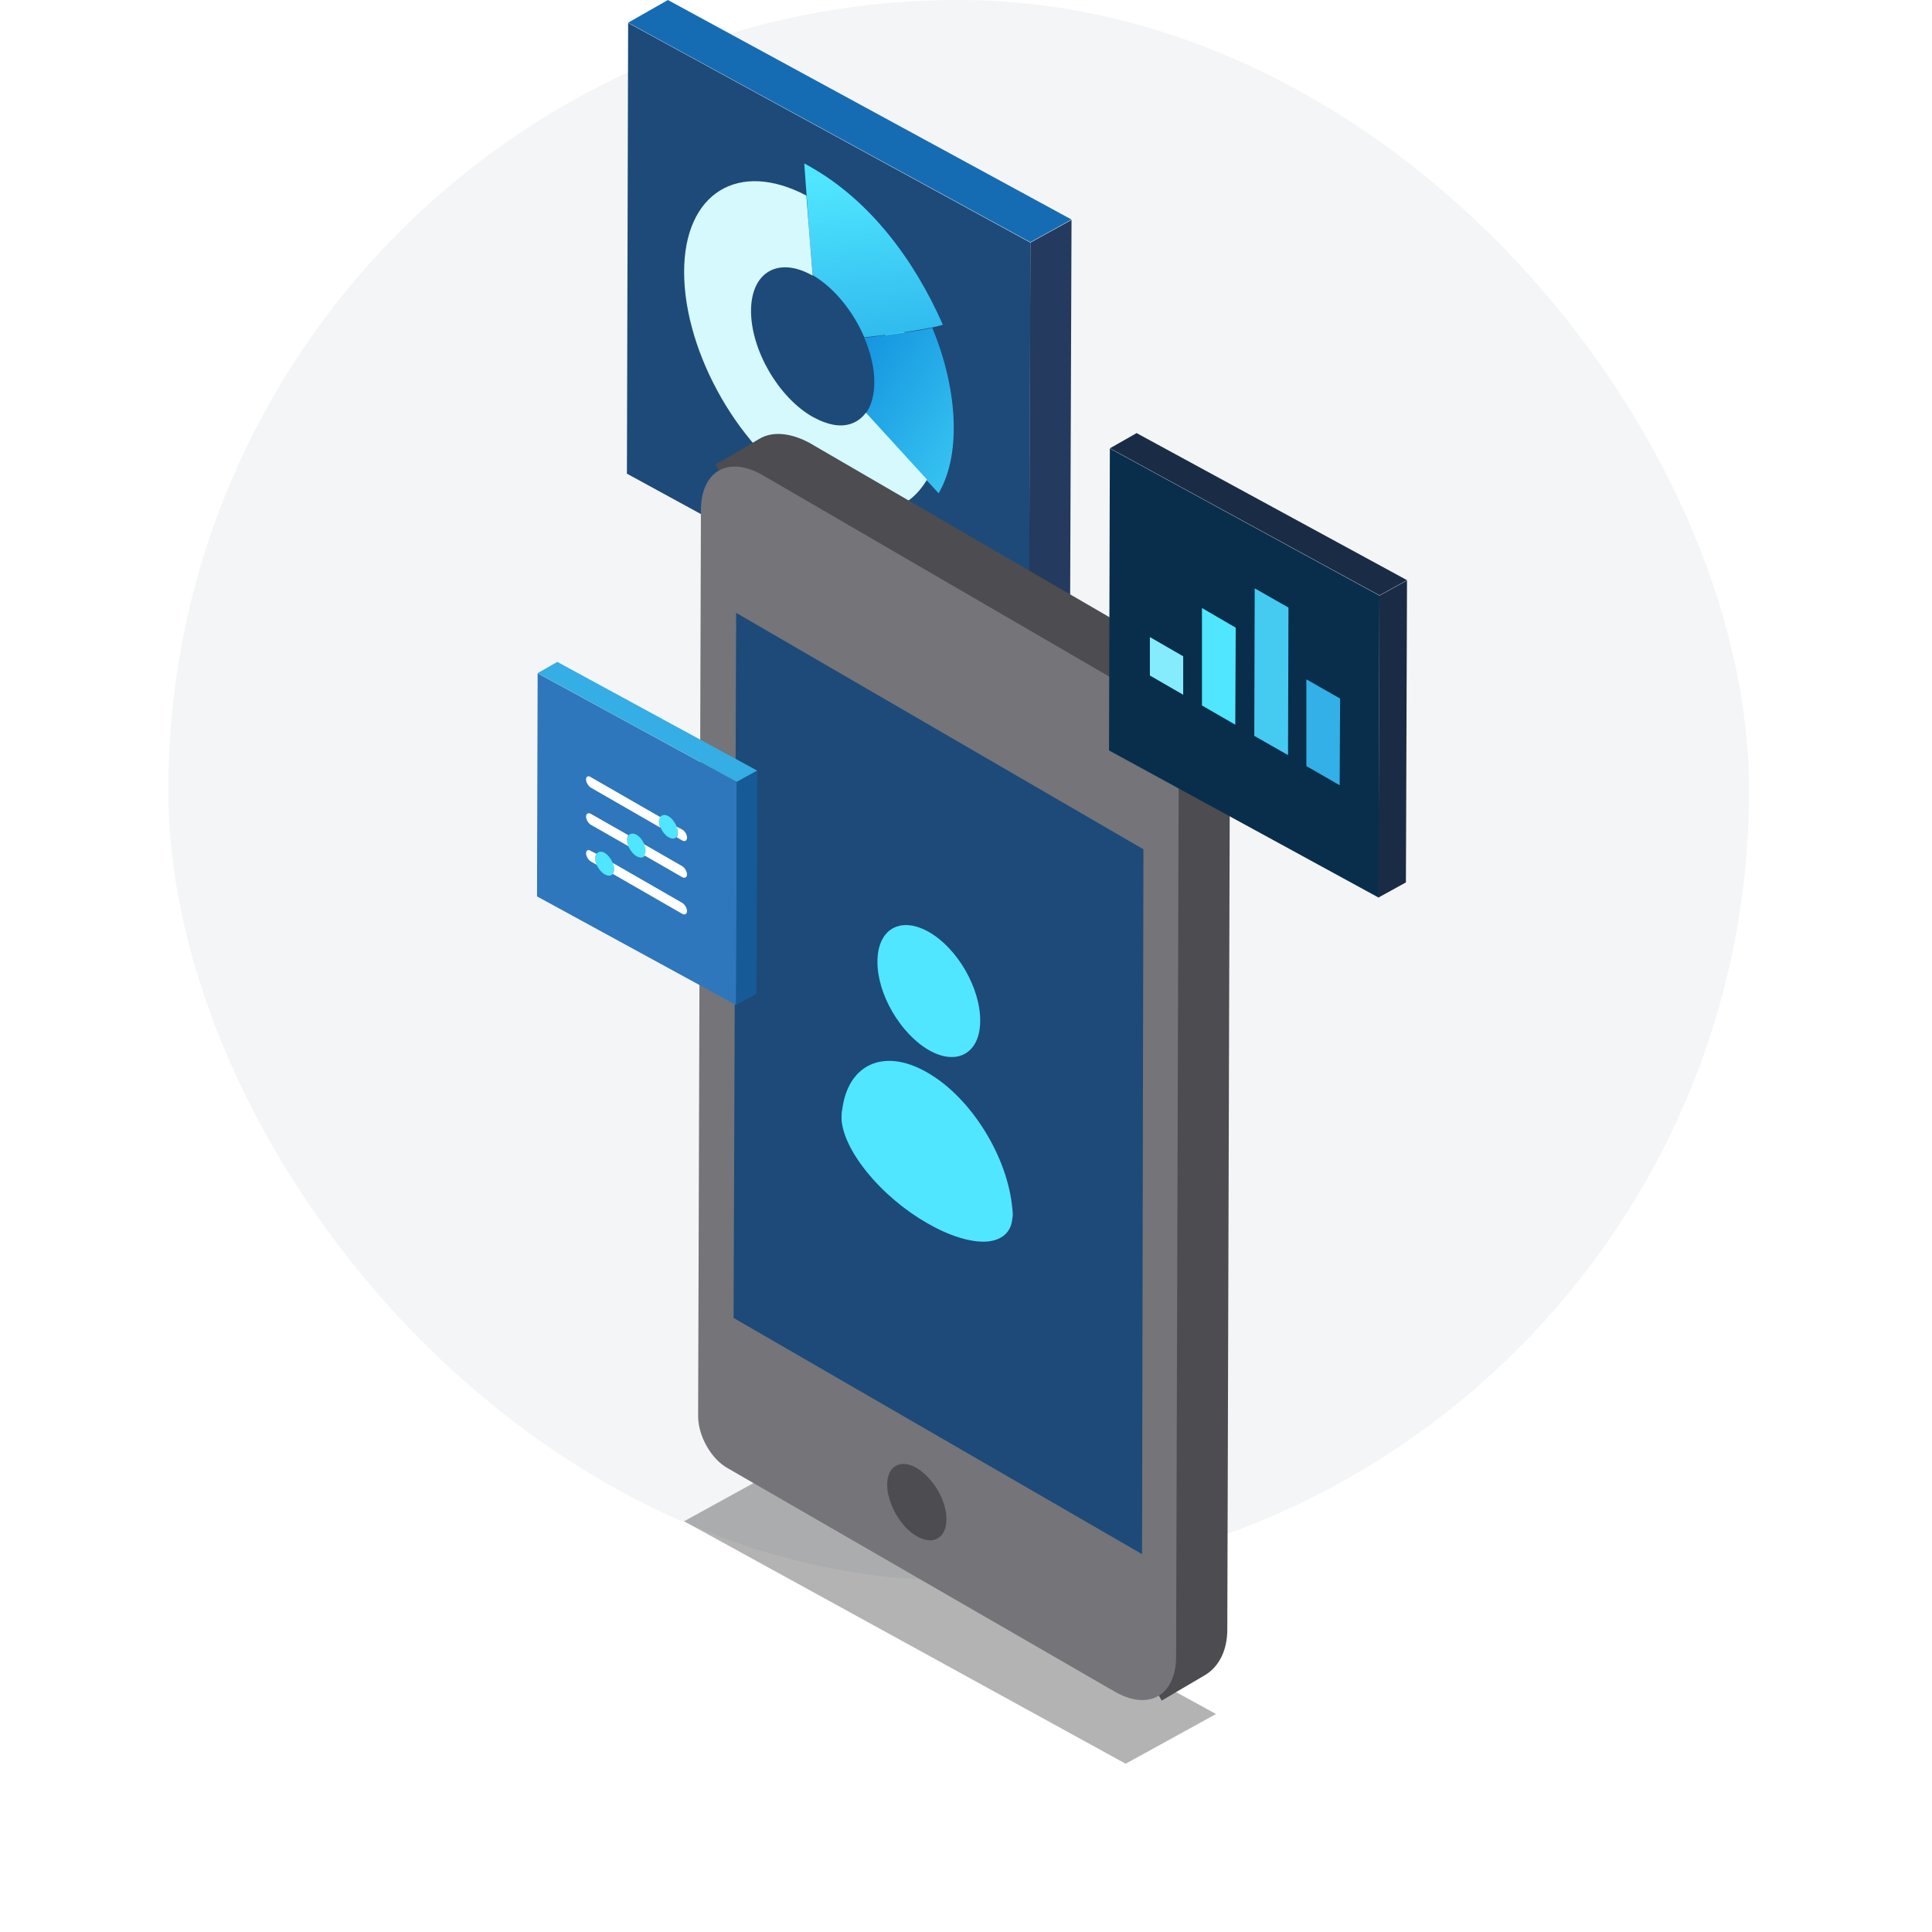 <svg width="132" height="132" viewBox="0 0 132 132" fill="none" xmlns="http://www.w3.org/2000/svg">
<rect x="11.5" width="108" height="108" rx="54" fill="#F4F5F6"/>
<path d="M70.399 16.575L70.316 47.369L42.833 32.362L42.916 1.567L70.399 16.575Z" fill="#1D4A79"/>
<path d="M70.399 16.575L73.21 15.026L73.098 45.821L70.288 47.37L70.399 16.575Z" fill="#243A5E"/>
<path d="M42.915 1.549L45.633 0L73.209 14.998L70.398 16.547L42.915 1.549Z" fill="#166CB3"/>
<path d="M55.777 15.594V17.178C52.465 15.306 49.837 16.818 49.729 20.562C49.729 21.858 50.017 23.118 50.485 24.486H49.729H49.368H49.729H49.368C48.001 21.03 48.001 17.934 49.368 16.026C50.809 14.262 53.041 14.01 55.777 15.594Z" fill="#0078D4"/>
<path d="M55.777 15.594C59.845 17.934 63.085 23.586 63.085 28.266C63.085 32.946 59.773 34.818 55.777 32.478C53.077 30.894 50.809 28.014 49.441 24.63L50.557 24.558C51.601 27.186 53.509 29.67 55.669 30.966C58.981 32.838 61.609 31.326 61.609 27.582C61.609 23.838 59.017 19.23 55.705 17.322L55.777 15.594Z" fill="#50E6FF"/>
<path d="M64.129 33.702L63.301 32.802L59.161 28.23C59.521 27.726 59.737 27.006 59.737 26.106C59.737 25.134 59.485 24.09 59.053 23.082C60.169 22.938 62.257 22.686 63.553 22.434L63.697 22.398C65.317 26.286 65.785 30.858 64.129 33.702Z" fill="url(#paint0_linear)"/>
<path d="M64.417 22.182C64.237 22.254 63.913 22.326 63.553 22.398C62.257 22.65 60.169 22.938 59.053 23.046C58.297 21.282 57.001 19.662 55.525 18.798L55.309 16.098L54.949 11.166C55.165 11.274 55.345 11.382 55.525 11.49C59.377 13.722 62.401 17.61 64.417 22.182Z" fill="url(#paint1_linear)"/>
<path d="M46.741 18.582C46.741 24.162 50.629 30.93 55.489 33.738C55.525 33.738 55.525 33.774 55.561 33.774C56.101 34.098 56.641 34.35 57.181 34.53C59.953 35.502 62.077 34.89 63.337 32.766L59.161 28.194C58.549 29.022 57.541 29.31 56.317 28.842C56.065 28.77 55.813 28.626 55.525 28.482C53.185 27.15 51.313 23.91 51.313 21.246C51.313 18.582 53.185 17.502 55.525 18.834L55.309 16.134L55.093 13.362C50.449 10.914 46.741 13.182 46.741 18.582Z" fill="#D5F9FD"/>
<g opacity="0.3" filter="url(#filter0_f)">
<path d="M83.082 117.107L76.91 120.504L46.741 103.936L52.912 100.54L83.082 117.107Z" fill="black"/>
</g>
<path d="M60.454 99.885L65.445 97.031L72.669 101.225L67.678 104.079L60.454 99.885Z" fill="#505659"/>
<path d="M67.694 104.079L72.685 101.225V103.983L67.694 106.854V104.079Z" fill="#505659"/>
<path d="M50.297 41.906L55.208 39.052L55.112 87.224L50.121 90.079L50.297 41.906Z" fill="#454C50"/>
<path d="M50.297 41.906L55.208 39.052L83.129 55.109L78.122 58.059L50.297 41.906Z" fill="white"/>
<path d="M63.404 43.245L68.395 40.391C68.571 40.295 68.938 40.295 69.288 40.487L64.297 43.341C63.851 43.166 63.58 43.166 63.404 43.245Z" fill="#505659"/>
<path d="M78.122 58.059L83.113 55.109L83.018 103.282L78.027 106.216L78.122 58.059Z" fill="white"/>
<path d="M79.318 44.792L55.065 30.696C53.901 30.074 52.832 29.979 52.115 30.425L49.133 32.179C49.93 31.733 50.919 31.828 52.083 32.45L76.352 46.451C78.665 47.79 80.546 51.091 80.546 53.674L80.371 113.073C80.371 114.412 79.924 115.305 79.127 115.752L82.109 113.998C82.826 113.551 83.353 112.658 83.353 111.319L83.528 51.92C83.512 49.337 81.646 46.036 79.318 44.792Z" fill="#4C4C51" stroke="#4C4C51"/>
<path d="M76.337 46.546C78.649 47.886 80.53 51.187 80.53 53.77L80.355 113.168C80.355 115.847 78.489 116.916 76.161 115.576L49.755 100.332C48.591 99.71 47.698 98.1 47.698 96.76L47.889 34.858C47.889 32.195 49.755 31.111 52.083 32.45L76.337 46.546ZM78.027 106.216L78.202 58.043L50.297 41.906L50.121 90.079L78.027 106.216Z" fill="#747479"/>
<path d="M78.622 58.026L78.623 57.738L78.373 57.593L50.548 41.44L49.8 41.006L49.797 41.87L49.621 90.043L49.62 90.333L49.871 90.478L77.776 106.615L78.525 107.048L78.527 106.183L78.622 58.026Z" fill="#1D4A79" stroke="#747479"/>
<path d="M62.607 100.284C63.755 100.97 64.664 102.501 64.664 103.792C64.664 105.084 63.755 105.626 62.607 104.94C61.539 104.334 60.614 102.724 60.614 101.432C60.614 100.141 61.539 99.678 62.607 100.284Z" fill="#4C4C51"/>
<path d="M67.678 69.939L68.874 72.012L61.634 76.142L58.636 70.96L59.848 70.258L61.65 73.383L67.678 69.939Z" fill="#1D4A79"/>
<path d="M63.471 63.68C65.417 64.791 66.992 67.524 66.969 69.748C66.969 71.971 65.371 72.851 63.448 71.739C61.503 70.605 59.928 67.895 59.951 65.695C59.951 63.471 61.526 62.568 63.471 63.68Z" fill="#50E6FF"/>
<path d="M63.379 73.291C66.389 75.028 68.867 79.081 69.168 82.601C69.192 82.809 69.215 83.064 69.168 83.226C69.099 84.129 68.543 84.708 67.478 84.824C66.343 84.917 64.838 84.43 63.355 83.574C61.85 82.717 60.345 81.466 59.21 80.053C58.145 78.733 57.566 77.483 57.496 76.487C57.496 76.255 57.496 76.001 57.542 75.815C57.936 72.712 60.391 71.554 63.379 73.291Z" fill="#50E6FF"/>
<path d="M94.248 40.695L94.192 61.327L75.772 51.272L75.828 30.64L94.248 40.695Z" fill="#092E4C"/>
<path d="M94.248 40.695L96.131 39.657L96.056 60.289L94.173 61.327L94.248 40.695Z" fill="#1A2C45"/>
<path d="M75.835 30.628L77.656 29.59L96.132 39.639L94.249 40.676L75.835 30.628Z" fill="#1A2C45"/>
<path d="M50.344 53.424L50.303 68.671L36.691 61.245L36.733 45.998L50.344 53.424Z" fill="#2E77BC"/>
<path d="M50.344 53.424L51.736 52.657L51.681 67.904L50.289 68.671L50.344 53.424Z" fill="#165A98"/>
<path d="M36.733 45.989L38.078 45.222L51.731 52.648L50.34 53.415L36.733 45.989Z" fill="#34AEE4"/>
<path d="M91.56 47.727L91.53 53.652L89.254 52.339V46.413L91.56 47.727Z" fill="#32B0E7"/>
<path d="M88.032 41.511L88.002 51.591L85.696 50.277L85.726 40.197L88.032 41.511Z" fill="#45CAF2"/>
<path d="M78.564 46.154V43.527L80.839 44.84V47.467L78.564 46.154Z" fill="#84ECFD"/>
<path d="M84.428 42.885L84.398 49.514L82.122 48.2V41.541L84.428 42.885Z" fill="#50E6FF"/>
<path d="M41.31 58.271C41.538 58.401 41.733 58.662 41.863 58.955C41.928 59.085 41.961 59.247 41.961 59.377C41.961 59.508 41.928 59.605 41.863 59.703C41.766 59.865 41.538 59.865 41.31 59.735C41.082 59.605 40.887 59.345 40.757 59.085C40.692 58.955 40.659 58.792 40.659 58.662C40.659 58.532 40.692 58.434 40.757 58.336C40.887 58.173 41.082 58.141 41.31 58.271Z" fill="#50E6FF"/>
<path d="M46.614 61.688C46.777 61.785 46.939 62.046 46.939 62.241C46.939 62.436 46.809 62.534 46.614 62.436L41.863 59.703C41.928 59.638 41.961 59.508 41.961 59.377C41.961 59.247 41.928 59.117 41.863 58.955L46.614 61.688Z" fill="white"/>
<path d="M45.67 55.766C45.898 55.896 46.093 56.156 46.224 56.449C46.288 56.579 46.321 56.709 46.321 56.839C46.321 56.97 46.288 57.067 46.224 57.165C46.126 57.328 45.898 57.328 45.67 57.197C45.443 57.067 45.247 56.807 45.117 56.514C45.052 56.384 45.02 56.221 45.02 56.091C45.02 55.961 45.052 55.863 45.117 55.798C45.247 55.668 45.443 55.636 45.67 55.766Z" fill="#50E6FF"/>
<path d="M46.614 56.677C46.777 56.774 46.94 57.002 46.94 57.23C46.94 57.425 46.809 57.523 46.614 57.425L46.224 57.197C46.289 57.132 46.321 57.002 46.321 56.872C46.321 56.742 46.289 56.612 46.224 56.481L46.614 56.677Z" fill="white"/>
<path d="M45.117 55.831C45.052 55.896 45.02 55.993 45.02 56.124C45.02 56.254 45.052 56.384 45.117 56.547L40.367 53.813C40.204 53.716 40.041 53.455 40.041 53.26C40.041 53.065 40.171 52.967 40.367 53.097L45.117 55.831Z" fill="white"/>
<path d="M43.49 57.035C43.718 57.165 43.913 57.425 44.044 57.718C44.109 57.848 44.141 58.011 44.141 58.141C44.141 58.271 44.109 58.369 44.044 58.466C43.946 58.629 43.718 58.629 43.49 58.499C43.263 58.369 43.067 58.108 42.937 57.848C42.872 57.718 42.84 57.555 42.84 57.425C42.84 57.295 42.872 57.197 42.937 57.1C43.035 56.937 43.263 56.904 43.49 57.035Z" fill="#50E6FF"/>
<path d="M46.614 59.182C46.777 59.28 46.94 59.54 46.94 59.735C46.94 59.931 46.809 60.028 46.614 59.931L44.011 58.434C44.076 58.369 44.109 58.239 44.109 58.108C44.109 57.978 44.076 57.848 44.011 57.685L46.614 59.182Z" fill="white"/>
<path d="M42.937 57.067C42.872 57.132 42.84 57.262 42.84 57.393C42.84 57.523 42.872 57.653 42.937 57.816L40.367 56.351C40.204 56.254 40.041 55.993 40.041 55.798C40.041 55.603 40.171 55.505 40.367 55.603L42.937 57.067Z" fill="white"/>
<path d="M40.757 58.336C40.692 58.401 40.66 58.532 40.66 58.662C40.66 58.792 40.692 58.922 40.757 59.085L40.367 58.857C40.204 58.759 40.041 58.499 40.041 58.304C40.041 58.108 40.171 58.011 40.367 58.141L40.757 58.336Z" fill="white"/>
<defs>
<filter id="filter0_f" x="42.741" y="96.54" width="44.341" height="27.964" filterUnits="userSpaceOnUse" color-interpolation-filters="sRGB">
<feFlood flood-opacity="0" result="BackgroundImageFix"/>
<feBlend mode="normal" in="SourceGraphic" in2="BackgroundImageFix" result="shape"/>
<feGaussianBlur stdDeviation="2" result="effect1_foregroundBlur"/>
</filter>
<linearGradient id="paint0_linear" x1="73.349" y1="34.597" x2="52.919" y2="20.404" gradientUnits="userSpaceOnUse">
<stop stop-color="#50E6FF"/>
<stop offset="1" stop-color="#0078D4"/>
</linearGradient>
<linearGradient id="paint1_linear" x1="62.121" y1="39.941" x2="59.002" y2="11.868" gradientUnits="userSpaceOnUse">
<stop stop-color="#0078D4"/>
<stop offset="1" stop-color="#50E6FF"/>
</linearGradient>
</defs>
</svg>
